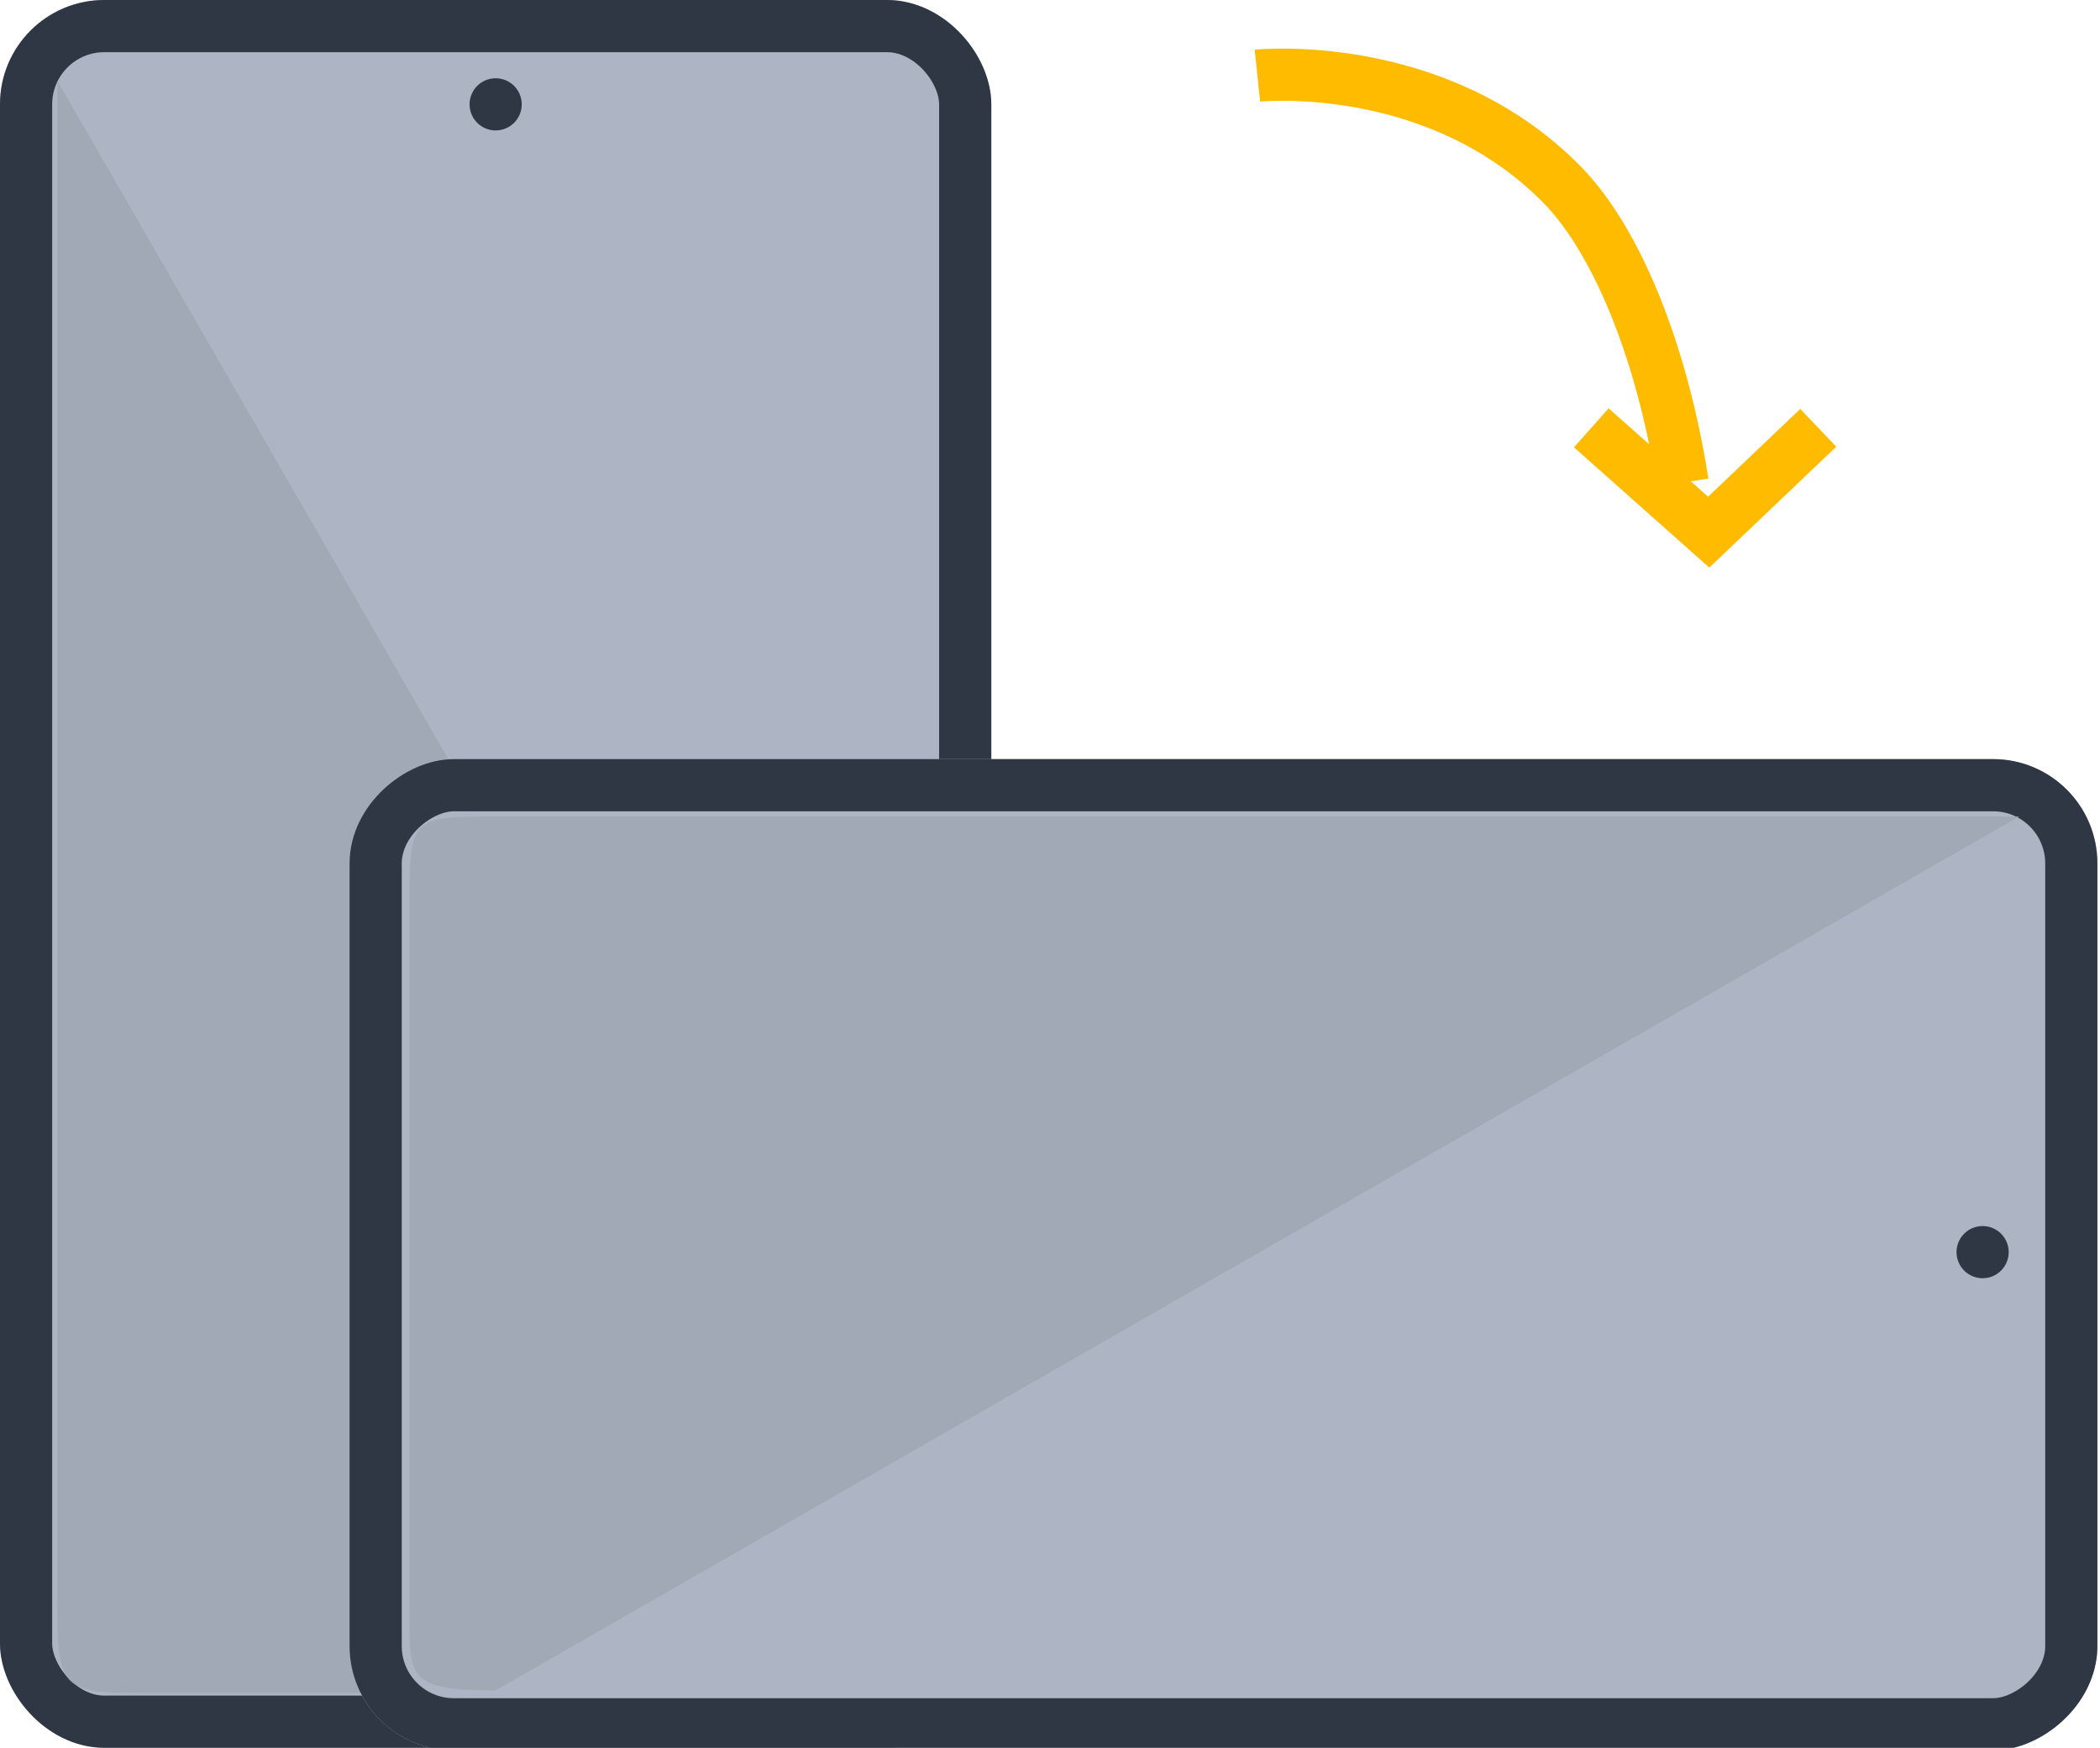<svg xmlns="http://www.w3.org/2000/svg" viewBox="0 0 80.5 67">
    <g transform="translate(-1069 -3750.3)">
        <g fill="#adb4c3" stroke="#2e3743" stroke-width="2" transform="translate(1069 3750.3)">
            <rect width="38" height="67" stroke="none" rx="4" />
            <rect width="36" height="65" x="1" y="1" fill="none" rx="3" />
        </g>
        <path fill="#a0a9b5" d="M1104.8 3811.7c0 3.6-.5 3.5-3.1 3.5h-27.4c-3 0-3.1-.3-3.1-3.5v-58.3Z" />
        <g fill="#adb4c3" stroke="#2e3743" stroke-width="2" transform="rotate(90 -1315 2464.4)">
            <rect width="38" height="67" stroke="none" rx="4" />
            <rect width="36" height="65" x="1" y="1" fill="none" rx="3" />
        </g>
        <path fill="#a0a9b5" d="M1088 3815.1c-3.4 0-3.3-.5-3.3-3v-27.5c0-3 .2-3 3.4-3h58.3Z" />
        <circle cx="1" cy="1" r="1" fill="#2e3743" transform="translate(1087 3753.3)" />
        <circle cx="1" cy="1" r="1" fill="#2e3743" transform="translate(1144 3797.3)" />
    </g>
    <g fill="none" stroke="#fb0" stroke-width="2">
        <path d="M48.2 2.9s6.7-.7 11.5 4c2.2 2.1 4 6.5 4.8 11.6" />
        <path d="m61 16.4 4.5 4 4.2-4" />
    </g>
</svg>